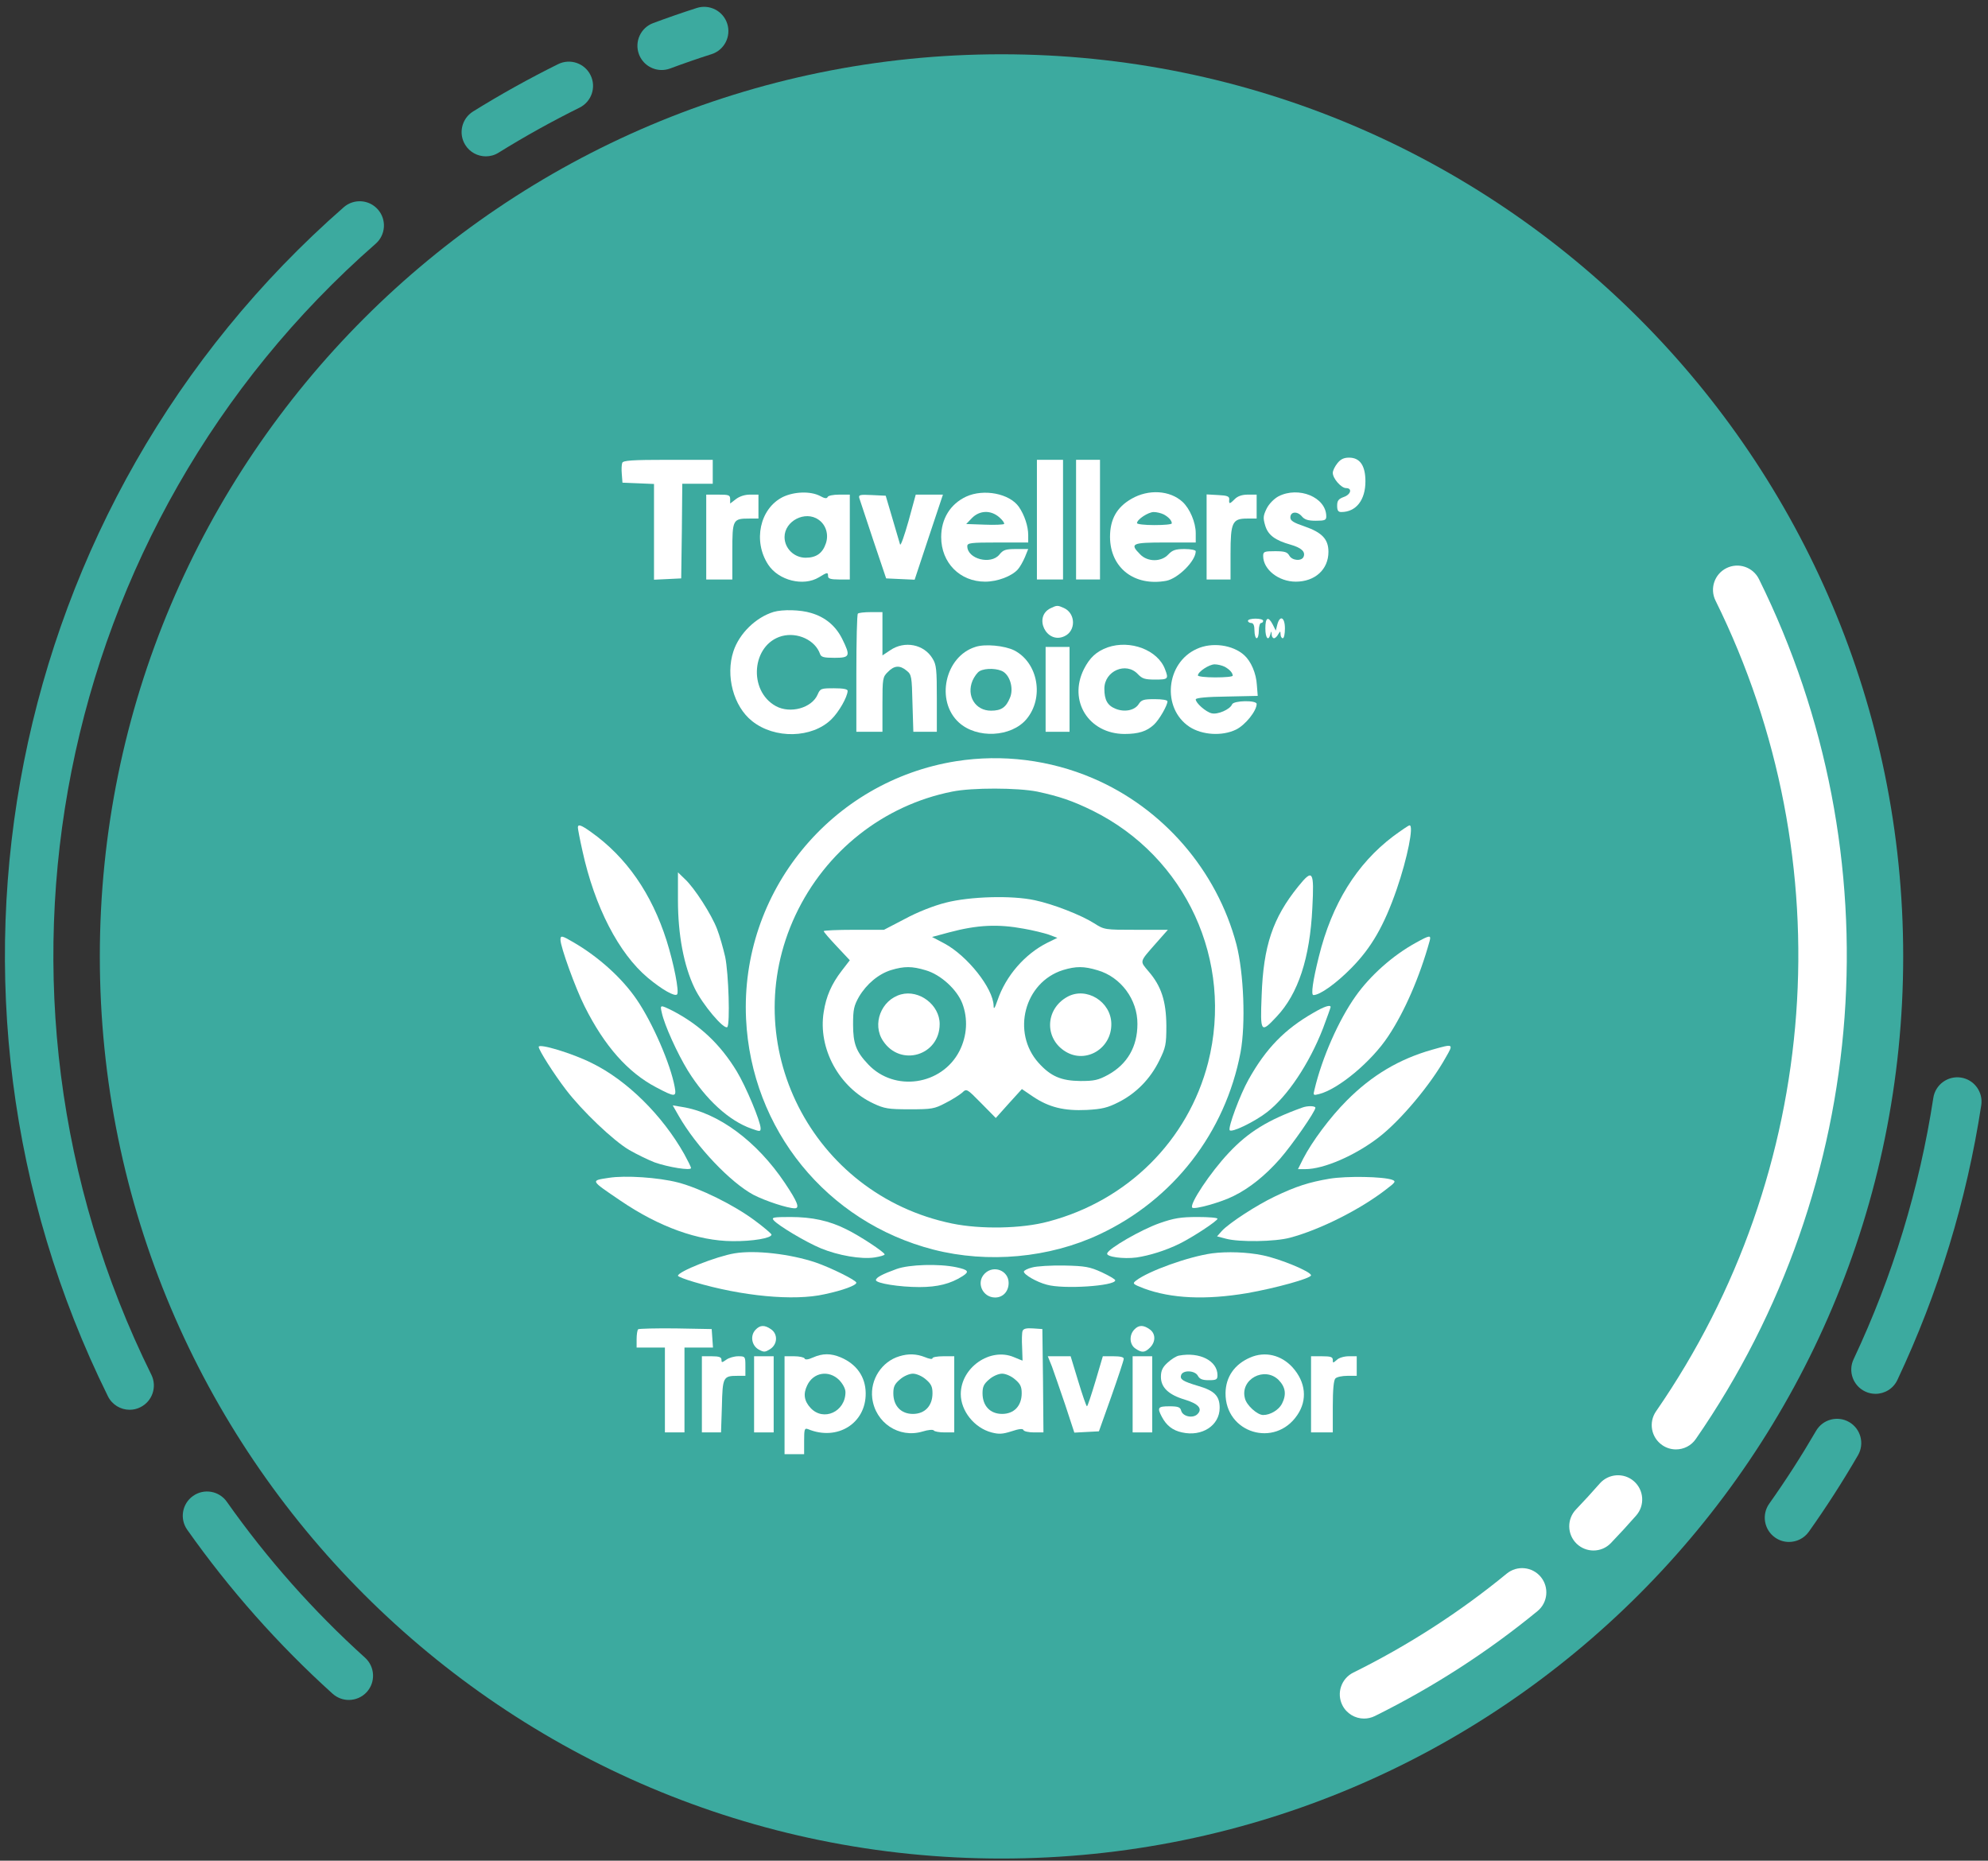 <svg width="187" height="175" viewBox="0 0 187 175" fill="none" xmlns="http://www.w3.org/2000/svg">
<rect x="0" y="0" width="187" height="175" fill="#333333" stroke="none"/>
<g clip-path="url(#clip0_415_107)">
<path d="M94.206 174.8C141.049 174.8 179.023 136.813 179.023 89.953C179.023 43.093 141.049 5.105 94.206 5.105C47.363 5.105 9.39 43.093 9.39 89.953C9.39 136.813 47.363 174.8 94.206 174.8Z" fill="#3CAA9F"/>
<path d="M128.309 161.636C127.467 161.636 126.662 161.169 126.263 160.367C125.705 159.239 126.168 157.871 127.296 157.312C132.463 154.756 137.319 151.625 141.728 148.004C142.701 147.206 144.136 147.345 144.938 148.319C145.735 149.292 145.596 150.732 144.623 151.529C139.942 155.37 134.795 158.692 129.321 161.4C128.994 161.56 128.647 161.636 128.309 161.636Z" fill="white"/>
<path d="M149.89 145.829C149.324 145.829 148.754 145.618 148.311 145.195C147.402 144.322 147.374 142.878 148.244 141.969C149.001 141.179 149.755 140.358 150.48 139.528C151.309 138.583 152.753 138.487 153.698 139.317C154.642 140.146 154.738 141.59 153.909 142.535C153.139 143.412 152.338 144.286 151.533 145.123C151.086 145.594 150.488 145.829 149.89 145.829Z" fill="white"/>
<path d="M157.648 136.321C157.202 136.321 156.747 136.19 156.353 135.915C155.316 135.197 155.057 133.777 155.774 132.74C171.347 110.222 173.492 81.007 161.368 56.487C160.81 55.359 161.272 53.991 162.401 53.432C163.533 52.874 164.896 53.337 165.455 54.465C178.312 80.469 176.04 111.454 159.522 135.332C159.084 135.978 158.374 136.321 157.648 136.321Z" fill="white"/>
<path d="M32.812 159.885C32.266 159.885 31.723 159.689 31.285 159.298C26.182 154.692 21.581 149.503 17.61 143.876C16.884 142.847 17.128 141.423 18.16 140.697C19.189 139.971 20.612 140.214 21.338 141.247C25.113 146.6 29.487 151.533 34.339 155.912C35.272 156.758 35.347 158.198 34.506 159.135C34.056 159.629 33.434 159.885 32.812 159.885Z" fill="#3CAA9F"/>
<path d="M168.281 145.024C167.823 145.024 167.364 144.889 166.961 144.601C165.933 143.872 165.694 142.448 166.423 141.423C167.986 139.221 169.465 136.916 170.825 134.579C171.455 133.49 172.85 133.119 173.942 133.749C175.031 134.383 175.402 135.779 174.772 136.868C173.344 139.329 171.789 141.75 170.147 144.063C169.696 144.693 168.995 145.024 168.281 145.024Z" fill="#3CAA9F"/>
<path d="M176.419 131.093C176.092 131.093 175.761 131.025 175.446 130.874C174.306 130.335 173.819 128.979 174.358 127.839C178.03 120.042 180.553 111.77 181.857 103.259C182.048 102.014 183.212 101.161 184.456 101.348C185.7 101.54 186.553 102.704 186.366 103.949C184.995 112.894 182.343 121.585 178.48 129.781C178.093 130.611 177.276 131.093 176.419 131.093Z" fill="#3CAA9F"/>
<path d="M62.239 6.585C61.314 6.585 60.445 6.019 60.102 5.102C59.664 3.921 60.262 2.609 61.442 2.171C62.793 1.668 64.173 1.19 65.54 0.751C66.74 0.368 68.024 1.03 68.407 2.227C68.79 3.427 68.132 4.711 66.932 5.094C65.632 5.509 64.32 5.963 63.037 6.442C62.773 6.537 62.502 6.585 62.239 6.585Z" fill="#3CAA9F"/>
<path d="M45.702 14.705C44.94 14.705 44.194 14.322 43.764 13.629C43.098 12.56 43.429 11.152 44.497 10.486C47.073 8.886 49.764 7.387 52.495 6.035C53.623 5.476 54.991 5.939 55.549 7.068C56.107 8.196 55.645 9.564 54.516 10.123C51.917 11.411 49.353 12.835 46.901 14.358C46.527 14.594 46.112 14.705 45.702 14.705Z" fill="#3CAA9F"/>
<path d="M12.196 132.593C11.354 132.593 10.549 132.126 10.15 131.32C-8.628 93.344 0.49 47.359 32.333 19.492C33.282 18.663 34.721 18.758 35.551 19.707C36.38 20.657 36.284 22.096 35.335 22.926C5.047 49.432 -3.628 93.172 14.237 129.298C14.795 130.427 14.333 131.795 13.204 132.353C12.882 132.517 12.535 132.593 12.196 132.593Z" fill="#3CAA9F"/>
<path d="M125.798 43.574C125.553 43.881 125.368 44.27 125.368 44.474C125.368 45.007 126.166 45.907 126.617 45.907C127.231 45.907 127.067 46.521 126.392 46.746C125.9 46.93 125.778 47.094 125.778 47.565C125.778 48.015 125.88 48.158 126.166 48.158C127.558 48.158 128.438 47.032 128.438 45.273C128.438 43.799 127.926 43.042 126.903 43.042C126.412 43.042 126.105 43.185 125.798 43.574Z" fill="white"/>
<path d="M58.531 43.534C58.47 43.697 58.449 44.168 58.49 44.598L58.552 45.396L60.045 45.457L61.519 45.519V50.021V54.523L62.808 54.462L64.077 54.4L64.138 49.939L64.179 45.498H65.612H67.044V44.373V43.247H62.849C59.432 43.247 58.613 43.309 58.531 43.534Z" fill="white"/>
<path d="M97.537 48.875V54.502H98.765H99.993V48.875V43.247H98.765H97.537V48.875Z" fill="white"/>
<path d="M101.22 48.874V54.501H102.345H103.471V48.874V43.246H102.345H101.22V48.874Z" fill="white"/>
<path d="M73.634 46.746C71.465 47.831 70.81 50.901 72.263 53.111C73.246 54.605 75.578 55.178 77.031 54.298C77.829 53.806 77.891 53.806 77.891 54.195C77.891 54.42 78.136 54.502 78.914 54.502H79.937V50.512V46.521H78.935C78.362 46.521 77.891 46.624 77.85 46.746C77.789 46.91 77.564 46.89 77.134 46.644C76.213 46.173 74.698 46.235 73.634 46.746ZM76.99 48.875C77.686 49.345 77.973 50.266 77.686 51.105C77.379 52.026 76.786 52.456 75.783 52.456C74.698 52.456 73.798 51.576 73.798 50.512C73.798 48.997 75.742 47.995 76.99 48.875Z" fill="white"/>
<path d="M90.886 46.706C89.392 47.401 88.532 48.793 88.532 50.512C88.532 52.927 90.292 54.707 92.666 54.707C93.832 54.707 95.163 54.195 95.736 53.561C95.94 53.336 96.227 52.824 96.411 52.395L96.718 51.637H95.572C94.59 51.637 94.365 51.719 94.017 52.149C93.219 53.152 90.988 52.579 90.988 51.371C90.988 51.064 91.295 51.023 93.853 51.023H96.718V50.328C96.718 49.489 96.37 48.445 95.838 47.667C94.958 46.419 92.543 45.948 90.886 46.706ZM93.996 48.65C94.303 48.916 94.508 49.202 94.447 49.284C94.365 49.345 93.546 49.386 92.605 49.345L90.886 49.284L91.438 48.711C92.154 47.995 93.198 47.954 93.996 48.65Z" fill="white"/>
<path d="M106.439 46.91C105.047 47.708 104.413 48.833 104.413 50.511C104.433 53.417 106.705 55.177 109.713 54.625C110.818 54.4 112.476 52.762 112.476 51.842C112.476 51.739 112.025 51.637 111.432 51.637C110.572 51.637 110.286 51.739 109.897 52.148C109.242 52.865 107.953 52.865 107.257 52.148C106.234 51.125 106.459 51.023 109.611 51.023H112.476V50.143C112.476 49.14 111.923 47.831 111.227 47.196C110.04 46.111 108.035 45.989 106.439 46.91ZM109.467 48.383C109.918 48.629 110.225 48.956 110.225 49.222C110.225 49.324 109.488 49.386 108.587 49.386C107.687 49.386 106.95 49.304 106.95 49.202C106.95 48.854 108.014 48.158 108.526 48.158C108.792 48.158 109.222 48.26 109.467 48.383Z" fill="white"/>
<path d="M120.252 46.685C119.843 46.91 119.372 47.381 119.147 47.831C118.819 48.506 118.799 48.711 119.004 49.407C119.27 50.327 119.945 50.819 121.398 51.228C122.401 51.514 122.81 51.883 122.626 52.353C122.462 52.804 121.541 52.742 121.275 52.251C121.091 51.924 120.845 51.842 119.945 51.842C118.922 51.842 118.819 51.883 118.819 52.292C118.819 53.561 120.272 54.707 121.889 54.707C123.69 54.707 124.959 53.561 124.959 51.903C124.959 50.716 124.365 50.082 122.708 49.509C121.684 49.161 121.377 48.977 121.377 48.67C121.377 48.117 122.012 48.056 122.442 48.547C122.708 48.874 123.035 48.977 123.772 48.977C124.631 48.977 124.754 48.915 124.754 48.568C124.754 46.767 122.155 45.703 120.252 46.685Z" fill="white"/>
<path d="M66.431 50.511V54.502H67.659H68.887V51.841C68.887 48.853 68.928 48.772 70.504 48.772H71.343V47.646V46.52H70.544C70.053 46.52 69.562 46.684 69.214 46.95L68.682 47.359V46.95C68.682 46.561 68.559 46.52 67.557 46.52H66.431V50.511Z" fill="white"/>
<path d="M80.837 46.869C80.899 47.074 81.492 48.854 82.147 50.819L83.355 54.4L84.685 54.462L86.035 54.523L87.365 50.512L88.696 46.522H87.427H86.138L85.462 48.998C85.073 50.369 84.726 51.371 84.664 51.208C84.623 51.044 84.296 49.959 83.948 48.773L83.314 46.624L82.024 46.562C80.858 46.501 80.735 46.542 80.837 46.869Z" fill="white"/>
<path d="M113.499 50.49V54.502H114.624H115.75V52.087C115.75 49.14 115.914 48.772 117.305 48.772H118.206V47.646V46.52H117.387C116.835 46.52 116.425 46.664 116.159 46.93C115.668 47.421 115.586 47.441 115.627 46.971C115.648 46.684 115.443 46.602 114.584 46.561L113.499 46.5V50.49Z" fill="white"/>
<path d="M98.827 57.204C97.169 58.002 98.438 60.621 100.116 59.844C101.221 59.352 101.2 57.695 100.075 57.183C99.481 56.917 99.42 56.917 98.827 57.204Z" fill="white"/>
<path d="M72.775 57.551C71.097 58.063 69.541 59.577 68.989 61.255C68.232 63.547 68.989 66.433 70.749 67.824C72.877 69.523 76.377 69.441 78.198 67.66C78.914 66.965 79.712 65.553 79.733 64.98C79.733 64.816 79.344 64.734 78.444 64.734C77.236 64.734 77.154 64.754 76.909 65.328C76.356 66.596 74.33 67.149 72.98 66.412C70.34 64.959 70.708 60.6 73.552 59.823C75.026 59.434 76.684 60.212 77.134 61.501C77.236 61.808 77.502 61.869 78.505 61.869C79.958 61.869 80.019 61.705 79.221 60.089C78.607 58.861 77.625 58.042 76.295 57.653C75.312 57.346 73.614 57.306 72.775 57.551Z" fill="white"/>
<path d="M80.695 57.715C80.613 57.776 80.552 60.313 80.552 63.342V68.827H81.779H83.007V66.269C83.007 63.813 83.028 63.67 83.519 63.199C84.112 62.585 84.644 62.544 85.279 63.076C85.749 63.445 85.77 63.629 85.831 66.146L85.913 68.827H87.018H88.123V65.696C88.123 62.974 88.082 62.503 87.714 61.93C86.916 60.6 85.095 60.232 83.744 61.153L83.007 61.644V59.618V57.571H81.923C81.309 57.571 80.756 57.633 80.695 57.715Z" fill="white"/>
<path d="M117.387 58.39C117.387 58.492 117.53 58.595 117.694 58.595C117.899 58.595 118.001 58.82 118.001 59.311C118.001 59.7 118.103 60.027 118.206 60.027C118.328 60.027 118.41 59.7 118.41 59.311C118.41 58.922 118.513 58.595 118.615 58.595C118.738 58.595 118.819 58.492 118.819 58.39C118.819 58.267 118.492 58.185 118.103 58.185C117.714 58.185 117.387 58.267 117.387 58.39Z" fill="white"/>
<path d="M119.025 59.107C119.025 60.008 119.311 60.355 119.495 59.66C119.577 59.332 119.598 59.332 119.618 59.66C119.618 59.864 119.72 60.028 119.843 60.028C119.945 60.028 120.13 59.864 120.232 59.66C120.437 59.332 120.437 59.332 120.457 59.66C120.457 59.864 120.559 60.028 120.662 60.028C120.784 60.028 120.866 59.619 120.866 59.107C120.866 58.043 120.396 57.818 120.15 58.739L120.007 59.312L119.72 58.739C119.291 57.92 119.025 58.063 119.025 59.107Z" fill="white"/>
<path d="M91.745 60.846C88.88 61.746 87.98 65.921 90.19 67.947C91.888 69.502 95.122 69.339 96.554 67.64C98.232 65.635 97.659 62.34 95.408 61.173C94.508 60.723 92.646 60.539 91.745 60.846ZM94.406 63.199C95.06 63.65 95.347 64.837 94.999 65.635C94.631 66.535 94.18 66.842 93.219 66.842C91.745 66.842 90.886 65.451 91.479 64.018C91.643 63.65 91.929 63.24 92.154 63.117C92.707 62.811 93.894 62.852 94.406 63.199Z" fill="white"/>
<path d="M104.188 60.887C103.124 61.276 102.51 61.849 101.957 62.933C100.464 65.921 102.408 69.011 105.764 69.032C107.094 69.032 107.872 68.786 108.547 68.152C109.038 67.701 109.816 66.351 109.816 65.962C109.816 65.839 109.304 65.757 108.608 65.757C107.565 65.757 107.36 65.819 107.094 66.249C106.705 66.822 105.764 67.006 104.925 66.658C104.168 66.351 103.881 65.819 103.881 64.775C103.881 63.097 105.928 62.217 107.033 63.404C107.442 63.834 107.687 63.916 108.67 63.916C109.877 63.916 109.939 63.854 109.591 62.954C108.915 61.133 106.316 60.15 104.188 60.887Z" fill="white"/>
<path d="M112.578 61.03C109.652 62.34 109.263 66.617 111.882 68.356C113.069 69.134 114.952 69.257 116.262 68.622C117.142 68.192 118.206 66.862 118.206 66.207C118.206 65.839 116.037 65.88 115.893 66.248C115.709 66.719 114.543 67.231 113.97 67.087C113.438 66.965 112.476 66.126 112.476 65.778C112.476 65.634 113.581 65.532 115.402 65.512L118.308 65.45L118.226 64.427C118.165 63.322 117.674 62.196 117.039 61.623C115.955 60.641 113.99 60.375 112.578 61.03ZM115.198 62.708C115.648 62.954 115.955 63.281 115.955 63.547C115.955 63.649 115.218 63.711 114.318 63.711C113.417 63.711 112.68 63.629 112.68 63.527C112.68 63.179 113.745 62.483 114.256 62.483C114.522 62.483 114.952 62.585 115.198 62.708Z" fill="white"/>
<path d="M98.355 64.836V68.827H99.481H100.606V64.836V60.846H99.481H98.355V64.836Z" fill="white"/>
<path d="M89.965 71.589C78.178 73.452 69.624 83.909 70.177 95.819C70.668 106.215 77.769 114.953 87.817 117.532C92.933 118.842 98.704 118.31 103.41 116.099C110.368 112.846 115.259 106.522 116.692 98.971C117.183 96.29 116.999 91.522 116.303 88.82C114.461 81.862 109.406 76.01 102.776 73.186C98.745 71.467 94.283 70.914 89.965 71.589ZM97.578 74.454C99.665 74.905 100.873 75.314 102.756 76.235C111.576 80.594 116.057 90.396 113.643 99.932C111.76 107.259 106.071 112.927 98.601 114.892C96.105 115.567 92.237 115.629 89.556 115.076C76.357 112.354 69.153 98.172 74.822 86.078C77.646 80.062 83.089 75.744 89.556 74.454C91.439 74.066 95.736 74.086 97.578 74.454Z" fill="white"/>
<path d="M88.982 84.892C87.836 85.178 86.281 85.792 85.115 86.427L83.15 87.45H80.326C78.75 87.45 77.481 87.511 77.481 87.573C77.481 87.654 78.034 88.289 78.709 89.005L79.937 90.315L79.18 91.297C78.218 92.545 77.707 93.712 77.481 95.185C76.929 98.603 78.914 102.265 82.147 103.78C83.191 104.271 83.559 104.332 85.565 104.332C87.652 104.332 87.898 104.291 88.941 103.739C89.555 103.432 90.251 102.982 90.497 102.777C90.926 102.368 90.926 102.368 92.297 103.759L93.669 105.151L94.897 103.78L96.124 102.429L97.148 103.125C98.662 104.148 100.094 104.496 102.223 104.394C103.676 104.312 104.187 104.189 105.231 103.657C106.889 102.818 108.198 101.467 109.037 99.769C109.651 98.521 109.713 98.255 109.713 96.454C109.692 94.162 109.242 92.75 108.035 91.358C107.196 90.356 107.155 90.519 108.751 88.698L109.856 87.45H106.868C103.921 87.45 103.88 87.45 102.918 86.836C101.691 86.058 99.071 85.035 97.332 84.667C95.142 84.196 91.233 84.319 88.982 84.892ZM96.308 87.347C97.148 87.491 98.212 87.757 98.641 87.9L99.46 88.207L98.498 88.678C96.39 89.742 94.61 91.788 93.832 94.08C93.566 94.858 93.464 94.981 93.464 94.592C93.423 92.955 91.008 89.906 88.839 88.739L87.673 88.125L89.269 87.695C91.95 86.979 93.873 86.897 96.308 87.347ZM87.079 91.256C88.491 91.665 90.005 93.057 90.517 94.367C91.07 95.82 90.967 97.436 90.251 98.848C88.594 102.081 84.132 102.736 81.656 100.096C80.531 98.91 80.244 98.153 80.244 96.352C80.244 94.94 80.326 94.592 80.797 93.753C81.513 92.545 82.638 91.604 83.825 91.236C85.053 90.867 85.79 90.867 87.079 91.256ZM103.246 91.256C105.436 91.891 107.011 94.019 106.991 96.311C106.991 98.439 106.05 100.076 104.249 101.079C103.307 101.59 102.939 101.672 101.629 101.672C99.828 101.652 98.846 101.242 97.7 99.974C95.122 97.109 96.35 92.382 99.992 91.236C101.22 90.867 101.957 90.867 103.246 91.256Z" fill="white"/>
<path d="M84.747 93.528C82.884 94.04 82.004 96.332 83.069 97.907C84.706 100.383 88.389 99.278 88.389 96.311C88.389 94.51 86.466 93.057 84.747 93.528Z" fill="white"/>
<path d="M100.402 93.753C98.314 94.899 98.212 97.682 100.238 98.91C102.162 100.076 104.576 98.603 104.536 96.291C104.515 94.203 102.182 92.771 100.402 93.753Z" fill="white"/>
<path d="M54.357 77.832C54.357 77.954 54.541 78.937 54.786 80.022C55.932 85.281 58.204 89.68 60.946 91.972C62.276 93.078 63.463 93.753 63.688 93.528C63.913 93.303 63.381 90.622 62.706 88.473C61.294 84.032 58.92 80.615 55.605 78.261C54.664 77.586 54.357 77.484 54.357 77.832Z" fill="white"/>
<path d="M131.058 78.65C127.62 81.249 125.287 84.994 124.059 89.967C123.486 92.259 123.302 93.589 123.547 93.589C124.161 93.589 125.676 92.505 127.108 91.052C128.991 89.148 130.198 87.061 131.385 83.623C132.388 80.717 133.002 77.627 132.592 77.627C132.49 77.627 131.815 78.098 131.058 78.65Z" fill="white"/>
<path d="M63.771 84.666C63.771 87.92 64.323 90.826 65.326 92.913C66.063 94.469 68.109 96.883 68.416 96.597C68.682 96.311 68.539 91.542 68.212 89.987C68.028 89.189 67.7 88.022 67.454 87.388C66.943 86.037 65.326 83.5 64.405 82.661L63.771 82.047V84.666Z" fill="white"/>
<path d="M122.114 83.377C119.72 86.344 118.84 88.964 118.676 93.63C118.533 97.15 118.595 97.211 120.088 95.615C122.114 93.466 123.219 90.11 123.445 85.383C123.629 81.883 123.486 81.679 122.114 83.377Z" fill="white"/>
<path d="M52.72 88.391C52.72 89.045 54.132 92.954 54.992 94.653C56.854 98.377 59.064 100.874 61.724 102.266C63.505 103.207 63.648 103.207 63.464 102.225C63.075 100.096 61.397 96.208 59.883 93.998C58.511 91.992 56.322 90.007 53.927 88.616C52.843 87.981 52.72 87.961 52.72 88.391Z" fill="white"/>
<path d="M133.165 88.678C131.036 89.844 128.888 91.748 127.517 93.692C125.92 95.943 124.365 99.463 123.649 102.47C123.506 103.023 123.526 103.043 124.079 102.9C125.879 102.45 129.011 99.851 130.586 97.457C132.101 95.186 133.533 91.911 134.474 88.514C134.638 87.921 134.495 87.941 133.165 88.678Z" fill="white"/>
<path d="M62.256 95.266C62.502 96.412 63.709 99.073 64.712 100.71C66.41 103.432 68.58 105.417 70.688 106.154C71.486 106.44 71.547 106.44 71.547 106.113C71.526 105.437 70.176 102.204 69.296 100.751C67.741 98.193 65.796 96.371 63.218 95.041C62.093 94.489 62.072 94.489 62.256 95.266Z" fill="white"/>
<path d="M123.526 95.267C120.845 96.802 119.085 98.603 117.448 101.529C116.65 102.941 115.504 106.031 115.668 106.297C115.832 106.563 118.001 105.519 119.188 104.598C121.111 103.105 123.158 100.035 124.447 96.72C124.836 95.677 125.163 94.776 125.163 94.715C125.163 94.469 124.57 94.653 123.526 95.267Z" fill="white"/>
<path d="M50.674 98.46C50.674 98.766 52.106 101.017 53.252 102.511C54.767 104.496 57.693 107.28 59.187 108.16C59.862 108.548 60.947 109.08 61.581 109.326C62.85 109.776 64.999 110.124 64.999 109.858C64.999 109.756 64.712 109.183 64.364 108.548C62.297 104.885 58.982 101.611 55.687 99.994C53.866 99.073 50.674 98.112 50.674 98.46Z" fill="white"/>
<path d="M134.721 98.726C131.61 99.606 129.032 101.14 126.678 103.514C125.123 105.069 123.404 107.382 122.585 108.978L122.094 109.96H122.79C124.509 109.96 127.456 108.692 129.686 106.973C131.712 105.417 134.557 102.041 135.989 99.463C136.747 98.153 136.747 98.153 134.721 98.726Z" fill="white"/>
<path d="M63.853 104.967C65.51 107.852 68.703 111.208 70.872 112.375C71.977 112.948 74.085 113.644 74.76 113.644C75.251 113.644 75.026 113.05 73.819 111.249C71.199 107.341 67.557 104.639 64.139 104.107L63.28 103.964L63.853 104.967Z" fill="white"/>
<path d="M122.504 104.169C119.25 105.335 117.408 106.481 115.587 108.425C113.847 110.267 111.842 113.296 112.149 113.582C112.353 113.787 114.891 113.071 116.016 112.498C117.531 111.761 119.025 110.554 120.396 108.998C121.542 107.689 123.731 104.537 123.731 104.189C123.731 104.005 122.995 103.985 122.504 104.169Z" fill="white"/>
<path d="M57.264 110.779C55.524 111.045 55.504 110.983 58.369 112.928C62.011 115.404 65.674 116.713 68.908 116.734C70.811 116.754 72.571 116.447 72.571 116.12C72.571 116.038 71.855 115.424 70.995 114.79C69.051 113.337 65.818 111.741 63.751 111.209C61.909 110.738 58.798 110.533 57.264 110.779Z" fill="white"/>
<path d="M125.061 110.861C123.137 111.188 121.909 111.577 119.904 112.539C118.226 113.337 115.668 114.995 114.952 115.752L114.481 116.284L115.34 116.509C116.568 116.836 119.924 116.795 121.357 116.407C124.12 115.67 127.905 113.787 130.361 111.884C131.282 111.188 131.323 111.106 130.955 110.963C130.095 110.656 126.698 110.595 125.061 110.861Z" fill="white"/>
<path d="M72.776 114.769C73.185 115.26 75.825 116.836 77.216 117.409C78.854 118.085 81.002 118.453 82.251 118.269C82.783 118.187 83.213 118.064 83.213 117.982C83.213 117.778 80.859 116.222 79.59 115.608C77.994 114.81 76.377 114.462 74.352 114.462C72.735 114.462 72.551 114.503 72.776 114.769Z" fill="white"/>
<path d="M109.038 115.056C107.359 115.649 104.29 117.409 104.147 117.88C104.024 118.207 105.661 118.433 106.909 118.269C108.137 118.085 109.651 117.614 110.941 116.98C112.189 116.366 114.522 114.831 114.522 114.626C114.522 114.524 113.662 114.462 112.639 114.462C111.084 114.462 110.429 114.565 109.038 115.056Z" fill="white"/>
<path d="M69.092 117.88C67.373 118.166 63.771 119.599 63.771 119.988C63.771 120.069 64.467 120.335 65.306 120.581C69.787 121.911 74.678 122.382 77.564 121.727C79.303 121.359 80.552 120.888 80.552 120.642C80.552 120.417 78.157 119.23 76.725 118.739C74.351 117.941 71.036 117.552 69.092 117.88Z" fill="white"/>
<path d="M114.01 117.88C111.8 118.187 108.035 119.538 106.868 120.438C106.5 120.725 106.541 120.766 107.584 121.175C110.183 122.137 113.396 122.28 117.305 121.625C119.986 121.154 123.321 120.233 123.321 119.947C123.321 119.599 120.395 118.392 118.778 118.064C117.305 117.757 115.422 117.696 114.01 117.88Z" fill="white"/>
<path d="M84.337 119.353C83.028 119.824 82.393 120.151 82.393 120.397C82.393 120.704 84.624 121.052 86.486 121.052C88.205 121.052 89.412 120.745 90.538 120.029C91.213 119.599 91.091 119.435 89.965 119.19C88.328 118.842 85.524 118.924 84.337 119.353Z" fill="white"/>
<path d="M97.087 119.21C96.657 119.312 96.309 119.497 96.309 119.599C96.309 119.885 97.516 120.581 98.458 120.827C100.013 121.277 104.904 120.95 104.904 120.418C104.904 120.315 104.331 119.988 103.635 119.66C102.51 119.149 102.08 119.067 100.095 119.026C98.867 119.005 97.496 119.087 97.087 119.21Z" fill="white"/>
<path d="M92.626 119.783C91.787 120.622 92.421 122.034 93.608 122.034C94.345 122.034 94.877 121.461 94.877 120.663C94.877 119.497 93.465 118.944 92.626 119.783Z" fill="white"/>
<path d="M71.056 125.083C70.545 125.636 70.708 126.557 71.363 126.925C71.854 127.191 71.957 127.191 72.448 126.884C73.144 126.434 73.184 125.472 72.53 125.022C71.916 124.592 71.486 124.613 71.056 125.083Z" fill="white"/>
<path d="M106.684 125.063C106.193 125.595 106.254 126.455 106.786 126.823C107.4 127.253 107.686 127.232 108.178 126.741C108.73 126.189 108.71 125.411 108.137 125.022C107.543 124.592 107.093 124.613 106.684 125.063Z" fill="white"/>
<path d="M60.027 125.022C59.945 125.104 59.883 125.534 59.883 125.963V126.741H61.214H62.544V130.732V134.722H63.465H64.385V130.732V126.741H65.736H67.066L67.005 125.861L66.944 125.002L63.546 124.94C61.684 124.92 60.108 124.961 60.027 125.022Z" fill="white"/>
<path d="M96.186 125.186C96.125 125.349 96.105 126.045 96.146 126.741C96.166 127.416 96.186 127.969 96.186 127.969C96.166 127.969 95.798 127.825 95.368 127.641C93.137 126.7 90.375 128.624 90.375 131.12C90.375 132.696 91.643 134.292 93.26 134.722C93.956 134.906 94.304 134.886 95.143 134.62C95.859 134.374 96.227 134.354 96.268 134.497C96.309 134.62 96.76 134.722 97.251 134.722H98.151L98.11 129.851L98.049 125.001L97.169 124.94C96.555 124.899 96.268 124.96 96.186 125.186ZM95.47 129.729C95.982 130.158 96.105 130.424 96.105 131.038C96.105 132.225 95.388 132.982 94.263 132.982C93.137 132.982 92.421 132.225 92.421 131.038C92.421 130.424 92.544 130.158 93.055 129.729C93.403 129.422 93.935 129.197 94.263 129.197C94.59 129.197 95.122 129.422 95.47 129.729Z" fill="white"/>
<path d="M76.458 127.682C76.008 127.887 75.722 127.907 75.681 127.764C75.64 127.662 75.189 127.559 74.698 127.559H73.798V132.164V136.768H74.719H75.64V135.52C75.64 134.415 75.681 134.292 76.008 134.415C78.771 135.561 81.472 133.862 81.431 131.018C81.411 129.483 80.572 128.296 79.078 127.662C78.136 127.273 77.379 127.273 76.458 127.682ZM78.934 129.79C79.282 130.158 79.528 130.609 79.528 130.936C79.528 132.778 77.461 133.719 76.254 132.43C75.64 131.775 75.537 131.1 75.926 130.302C76.499 129.074 77.952 128.828 78.934 129.79Z" fill="white"/>
<path d="M84.604 127.56C82.946 128.051 81.841 129.749 82.046 131.489C82.332 133.822 84.563 135.295 86.773 134.64C87.305 134.476 87.755 134.436 87.837 134.538C87.898 134.64 88.349 134.722 88.86 134.722H89.761V131.141V127.56H88.737C88.185 127.56 87.714 127.641 87.714 127.744C87.714 127.867 87.387 127.805 86.998 127.641C86.22 127.334 85.463 127.294 84.604 127.56ZM87.08 129.729C87.591 130.159 87.714 130.425 87.714 131.038C87.714 132.225 86.998 132.983 85.872 132.983C84.747 132.983 84.031 132.225 84.031 131.038C84.031 130.425 84.153 130.159 84.665 129.729C85.013 129.422 85.545 129.197 85.872 129.197C86.2 129.197 86.732 129.422 87.08 129.729Z" fill="white"/>
<path d="M110.9 127.498C110.654 127.539 110.163 127.846 109.815 128.173C109.345 128.603 109.201 128.93 109.201 129.503C109.201 130.486 109.918 131.182 111.432 131.632C112.721 132.021 113.151 132.491 112.639 133.003C112.21 133.433 111.248 133.228 111.105 132.675C111.023 132.348 110.818 132.266 109.999 132.266C108.915 132.266 108.833 132.389 109.283 133.248C109.713 134.067 110.306 134.538 111.186 134.722C113.069 135.152 114.727 134.067 114.727 132.409C114.727 131.284 114.236 130.793 112.68 130.343C111.248 129.913 110.961 129.729 111.105 129.319C111.289 128.828 112.414 128.89 112.68 129.401C112.844 129.708 113.11 129.81 113.704 129.81C114.42 129.81 114.522 129.749 114.522 129.34C114.522 127.989 112.844 127.13 110.9 127.498Z" fill="white"/>
<path d="M117.592 127.682C116.119 128.317 115.3 129.504 115.279 131.018C115.239 134.784 119.925 136.216 122.033 133.085C122.994 131.673 122.831 129.995 121.582 128.603C120.518 127.437 118.984 127.068 117.592 127.682ZM120.273 129.79C120.928 130.466 121.03 131.161 120.58 132.041C120.273 132.614 119.495 133.085 118.82 133.085C118.267 133.085 117.244 132.164 117.101 131.509C116.63 129.729 118.943 128.481 120.273 129.79Z" fill="white"/>
<path d="M66.022 131.141V134.722H66.923H67.823L67.905 132.266C67.966 129.524 68.028 129.401 69.358 129.401H70.115V128.48C70.115 127.58 70.095 127.56 69.44 127.56C69.072 127.56 68.56 127.703 68.314 127.887C67.905 128.174 67.864 128.174 67.864 127.887C67.864 127.641 67.639 127.56 66.943 127.56H66.022V131.141Z" fill="white"/>
<path d="M70.933 131.141V134.722H71.854H72.775V131.141V127.56H71.854H70.933V131.141Z" fill="white"/>
<path d="M98.949 128.521C99.153 129.074 99.706 130.69 100.197 132.123L101.057 134.742L102.203 134.681L103.369 134.62L104.536 131.345C105.17 129.544 105.702 127.948 105.702 127.805C105.722 127.641 105.395 127.559 104.72 127.559H103.737L103.042 129.913C102.653 131.202 102.305 132.266 102.244 132.266C102.182 132.266 101.814 131.202 101.425 129.913L100.709 127.559H99.645H98.56L98.949 128.521Z" fill="white"/>
<path d="M106.541 131.141V134.722H107.462H108.383V131.141V127.56H107.462H106.541V131.141Z" fill="white"/>
<path d="M123.322 131.141V134.722H124.345H125.368V132.307C125.368 130.711 125.45 129.811 125.614 129.647C125.757 129.504 126.248 129.401 126.74 129.401H127.62V128.48V127.56H126.862C126.453 127.56 125.941 127.703 125.737 127.907C125.389 128.214 125.368 128.214 125.368 127.907C125.368 127.621 125.164 127.56 124.345 127.56H123.322V131.141Z" fill="white"/>
</g>
<defs>
<clipPath id="clip0_415_107">
<rect width="187" height="175" fill="white"/>
</clipPath>
</defs>
</svg>
